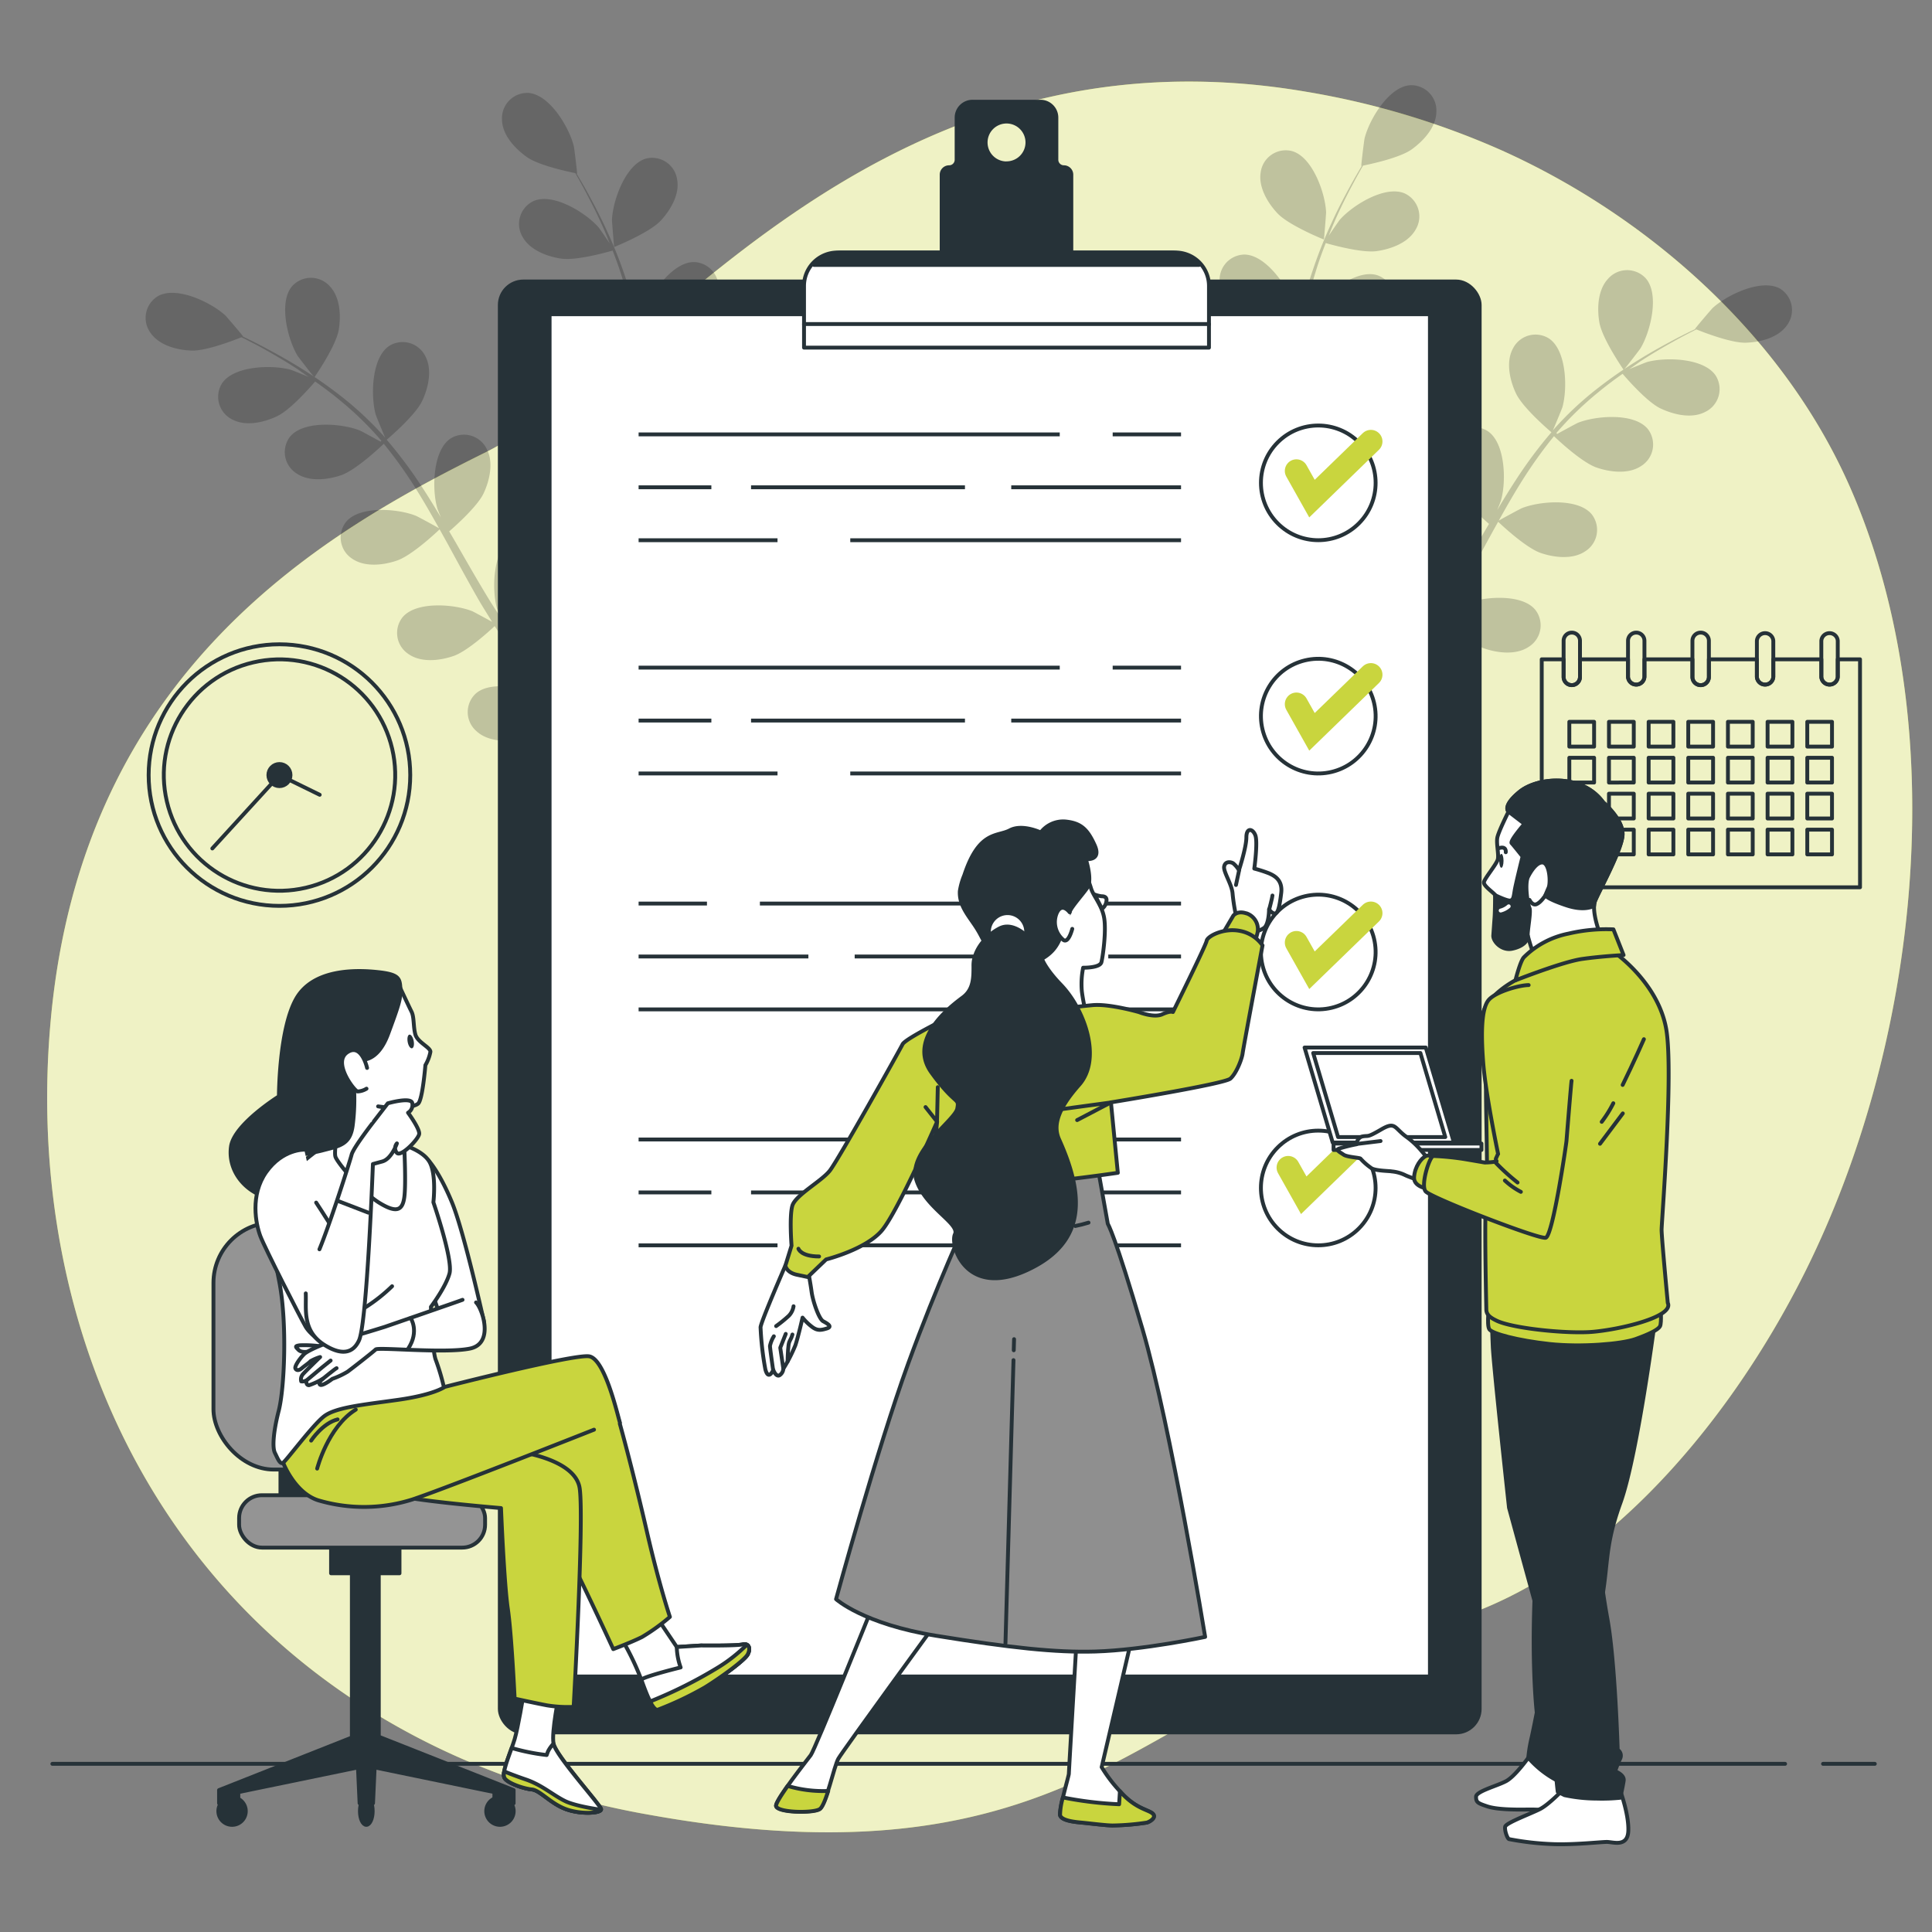 <?xml version="1.0" encoding="UTF-8"?>
<svg xmlns="http://www.w3.org/2000/svg" viewBox="0 0 500 500">
  <rect x="0" y="0" width="500" height="500" fill="#808080" stroke="none"/>
  <g id="freepik--background-simple--inject-27">
    <path d="M467.39,328.68c-20.65,41.64-57.28,84.81-101.84,93.11-67.33,12.54-82.62,68.54-197.48,47.88A216,216,0,0,1,119.17,455,185,185,0,0,1,96.81,443.3c-63.52-39-90-109.64-83.7-179.07C21.33,172.91,84.87,137.31,125.79,117S225.05,4.42,338.13,23.76A209.37,209.37,0,0,1,388.4,38.81c36.73,16.44,72.26,46.71,90,86.4q2,4.47,3.74,9.1C504.86,194.56,495.54,271.91,467.39,328.68Z" style="fill:#C9D53E"></path>
    <path d="M467.39,328.68c-20.65,41.64-57.28,84.81-101.84,93.11-67.33,12.54-82.62,68.54-197.48,47.88A216,216,0,0,1,119.17,455,185,185,0,0,1,96.81,443.3c-63.52-39-90-109.64-83.7-179.07C21.33,172.91,84.87,137.31,125.79,117S225.05,4.42,338.13,23.76A209.37,209.37,0,0,1,388.4,38.81c36.73,16.44,72.26,46.71,90,86.4q2,4.47,3.74,9.1C504.86,194.56,495.54,271.91,467.39,328.68Z" style="fill:#fff;opacity:0.7"></path>
  </g>
  <g id="freepik--Floor--inject-27">
    <line x1="471.8" y1="456.48" x2="485.2" y2="456.48" style="fill:none;stroke:#263238;stroke-linecap:round;stroke-linejoin:round"></line>
    <line x1="13.55" y1="456.48" x2="461.98" y2="456.48" style="fill:none;stroke:#263238;stroke-linecap:round;stroke-linejoin:round"></line>
  </g>
  <g id="freepik--Plants--inject-27">
    <g style="opacity:0.2">
      <path d="M330.64,55.24c3,3.15,12,6.76,12,6.76s.57-6.67.55-7.09c-.21-4.94-3.53-14.36-8.86-15.82a6.55,6.55,0,0,0-8.06,5.49C325.62,48.43,328.1,52.55,330.64,55.24Z"></path>
      <path d="M420.2,95.72c.06.08,4.16-5.25,4.38-5.61,2.54-4.24,5-13.92,1.33-18.09a6.55,6.55,0,0,0-9.75.14c-2.67,2.85-2.87,7.66-2.24,11.3C414.66,87.73,420.2,95.71,420.2,95.72Z"></path>
      <path d="M460.68,74.7c-4.84-2.7-13.81,1.67-17.43,5-.31.29-4.68,5.4-4.58,5.44l.1,0c-1.42.68-2.93,1.43-4.57,2.27-3,1.59-6.42,3.42-10,5.65a116.1,116.1,0,0,0-11.14,7.75A84.87,84.87,0,0,0,402,111.24l-.12.14c.66-1.48,2.38-5.68,2.47-6,1.34-4.75,1.12-14.73-3.49-17.79a6.54,6.54,0,0,0-9.36,2.7c-1.82,3.46-.75,8.15.82,11.49,1.76,3.77,8.64,9.62,9.19,10.09a114.43,114.43,0,0,0-9.24,12.4c-1.65,2.52-3.23,5.1-4.78,7.72.53-1.3,1-2.47,1-2.64,1.34-4.75,1.12-14.73-3.49-17.79a6.54,6.54,0,0,0-9.36,2.7c-1.82,3.46-.75,8.15.82,11.5s7.35,8.49,8.89,9.82c-.58,1-1.18,2-1.76,3-2.79,4.85-5.55,9.7-8.4,14.38-1,1.65-2.05,3.23-3.1,4.83.47-1.16.86-2.13.9-2.29,1.34-4.76,1.12-14.74-3.49-17.8a6.55,6.55,0,0,0-9.36,2.71c-1.82,3.46-.75,8.15.82,11.49s6.79,8,8.62,9.59c-1.12,1.59-2.24,3.2-3.4,4.69-.81,1-1.52,2-2.4,3l-2.5,2.89c-1.66,1.78-3.37,3.62-5,5.31-1.15,1.19-2.26,2.3-3.38,3.42,1-1.63,2.94-4.86,3.07-5.15a25.44,25.44,0,0,0,1.72-12.72,8.24,8.24,0,0,0,.48-1.37A6.55,6.55,0,0,0,353,153.3c-5.48-.78-12.28,6.52-14.45,11-.12.27-1.19,3.26-1.84,5.17.21-1.18.43-2.32.63-3.53.41-2.4.75-4.8,1.12-7.39.14-1.25.28-2.52.42-3.8s.18-2.62.28-3.94c.16-3.08.17-6.2.11-9.35,2.1.35,9.57,1.51,13.16.58s7.88-3.08,9.38-6.69a6.54,6.54,0,0,0-3.88-8.94C352.6,124.76,344.77,131,342,135c-.17.25-1.87,3.39-2.76,5.14-.05-1.9-.09-3.78-.2-5.7-.32-5.52-.82-11.09-1.29-16.66-.15-1.71-.27-3.41-.4-5.11.74.14,9.6,1.7,13.62.66,3.57-.92,7.87-3.08,9.38-6.69a6.56,6.56,0,0,0-3.88-8.94c-5.3-1.6-13.13,4.59-15.94,8.65-.22.31-2.65,4.83-3.21,6-.28-3.75-.53-7.49-.63-11.18a115.15,115.15,0,0,1,.5-15c.34.06,9.57,1.73,13.69.67,3.58-.92,7.88-3.08,9.38-6.69a6.54,6.54,0,0,0-3.88-8.94c-5.29-1.61-13.12,4.59-15.94,8.65-.18.27-2,3.71-2.88,5.37l-.3-.09a83.6,83.6,0,0,1,3.2-14.7c.79-2.65,1.7-5.14,2.64-7.54,1.68.49,9.42,2.63,13.23,2.08s8.17-2.2,10.06-5.61a6.56,6.56,0,0,0-2.87-9.32c-5.09-2.18-13.55,3.12-16.8,6.85-.17.2-1.74,2.46-2.86,4.12.44-1.08.88-2.2,1.32-3.22,1.64-3.85,3.39-7.27,5-10.29.91-1.71,1.76-3.23,2.57-4.65,1.91-.39,9.57-2,12.65-4.24s6.23-5.71,6.33-9.62a6.54,6.54,0,0,0-6.84-6.94c-5.52.41-10.59,9-11.75,13.81-.1.42-.93,7.09-.82,7.07l.11,0c-.81,1.35-1.66,2.81-2.56,4.42-1.64,3-3.47,6.38-5.21,10.21a118.71,118.71,0,0,0-5,12.61A86.46,86.46,0,0,0,336,85a1.09,1.09,0,0,1,0,.18c-.27-1.6-1.16-6-1.26-6.38-1.51-4.71-7.2-12.92-12.73-12.92a6.54,6.54,0,0,0-6.32,7.42c.39,3.89,3.87,7.21,7,9.13,3.56,2.17,12.52,3.26,13.23,3.34a115.22,115.22,0,0,0-.86,15.45c0,3,.12,6,.27,9.07-.28-1.38-.53-2.61-.58-2.77-1.51-4.71-7.2-12.91-12.73-12.92A6.54,6.54,0,0,0,315.7,102c.39,3.89,3.87,7.21,7,9.13s10.82,3,12.84,3.29c.07,1.16.13,2.33.2,3.49.35,5.58.72,11.15.92,16.63.08,1.93.07,3.83.08,5.73-.24-1.22-.46-2.24-.51-2.4-1.51-4.7-7.19-12.91-12.73-12.92a6.54,6.54,0,0,0-6.31,7.43c.38,3.89,3.87,7.21,7,9.13s10.08,2.92,12.48,3.24c-.06,1.95-.11,3.9-.24,5.79-.13,1.28-.16,2.53-.35,3.82s-.34,2.53-.5,3.79c-.41,2.39-.81,4.87-1.26,7.2-.31,1.62-.63,3.16-.94,4.72-.05-1.93-.23-5.68-.28-6-.78-4.88-5.15-13.85-10.62-14.69a6.55,6.55,0,0,0-7.37,6.38c-.2,3.9,2.73,7.71,5.56,10.09,3.11,2.61,11.45,5,12.49,5.28-.53,2.57-1.07,5.06-1.62,7.4-1.87,8.05-3.73,14.7-5.11,19.35l3.45,1.47.09-.31c1.29-4.75,3-11.55,4.77-19.8.55-2.6,1.09-5.4,1.62-8.27a72.4,72.4,0,0,0,8.35-.31c1.41,3.93,6.68,10.08,7.36,10.87-1.86,1.84-3.69,3.62-5.44,5.28-6,5.68-11.22,10.19-14.93,13.32l3.78,1.61c3.56-3.16,8.2-7.4,13.43-12.58,1.9-1.87,3.89-3.9,5.91-6,.88.61,8,5.54,12,6.27,3.63.67,8.44.5,11.32-2.14a6.55,6.55,0,0,0,.22-9.75c-4.13-3.67-13.84-1.33-18.1,1.18-.25.14-2.79,2-4.38,3.29.82-.87,1.63-1.7,2.47-2.6,1.66-1.77,3.27-3.59,5-5.54l2.44-2.94c.84-1,1.6-2.09,2.41-3.14,1.83-2.48,3.57-5.08,5.26-7.73,1.55,1.45,7.15,6.54,10.65,7.75s8.27,1.77,11.52-.41a6.55,6.55,0,0,0,1.69-9.6c-3.53-4.26-13.47-3.41-18.06-1.58-.29.11-3.44,1.8-5.14,2.76,1-1.6,2-3.2,3-4.86,2.78-4.78,5.44-9.71,8.12-14.61q1.23-2.25,2.48-4.48c.55.52,7.07,6.71,11,8.07,3.48,1.2,8.26,1.77,11.51-.41a6.55,6.55,0,0,0,1.7-9.6c-3.54-4.26-13.48-3.41-18.07-1.58-.35.14-4.87,2.57-6,3.25,1.83-3.29,3.68-6.54,5.64-9.68a116.36,116.36,0,0,1,8.67-12.2c.25.25,7,6.74,11.05,8.13,3.49,1.2,8.27,1.77,11.51-.41a6.55,6.55,0,0,0,1.7-9.6c-3.53-4.26-13.48-3.41-18.07-1.58-.3.12-3.75,2-5.37,2.89l-.2-.25a84.88,84.88,0,0,1,10.78-10.49c2.13-1.77,4.26-3.35,6.36-4.83,1.14,1.33,6.41,7.39,9.89,9s8,2.67,11.49.86a6.55,6.55,0,0,0,2.74-9.35c-3-4.63-13-4.88-17.78-3.56-.26.07-2.82,1.1-4.66,1.86,1-.65,1.94-1.35,2.87-2,3.5-2.3,6.84-4.19,9.81-5.84,1.7-.92,3.26-1.73,4.72-2.46,1.8.73,9.1,3.58,12.88,3.44s8.35-1.33,10.59-4.53A6.54,6.54,0,0,0,460.68,74.7Z"></path>
    </g>
    <g style="opacity:0.2">
      <path d="M170.93,57.17c-3,3.16-12,6.76-12,6.77s-.57-6.67-.55-7.1c.21-4.94,3.53-14.35,8.87-15.82a6.55,6.55,0,0,1,8,5.49C175.94,50.36,173.46,54.49,170.93,57.17Z"></path>
      <path d="M81.36,97.65c0,.09-4.15-5.24-4.37-5.61C74.44,87.8,72,78.12,75.66,74a6.55,6.55,0,0,1,9.74.14c2.67,2.86,2.88,7.66,2.25,11.3C86.91,89.66,81.37,97.65,81.36,97.65Z"></path>
      <path d="M40.89,76.63c4.83-2.7,13.8,1.67,17.42,5,.31.29,4.68,5.4,4.59,5.44l-.11,0c1.42.67,2.94,1.42,4.58,2.27,3,1.59,6.41,3.41,10,5.64a119.32,119.32,0,0,1,11.15,7.75A86.87,86.87,0,0,1,99.6,113.17l.11.15c-.66-1.48-2.37-5.69-2.47-6-1.33-4.76-1.12-14.74,3.49-17.8a6.55,6.55,0,0,1,9.37,2.71c1.82,3.45.75,8.15-.82,11.49-1.77,3.77-8.65,9.62-9.2,10.08a116,116,0,0,1,9.25,12.41c1.64,2.51,3.22,5.1,4.78,7.71-.54-1.3-1-2.46-1-2.63-1.33-4.76-1.12-14.74,3.49-17.8a6.55,6.55,0,0,1,9.37,2.71c1.82,3.46.75,8.15-.82,11.49s-7.36,8.5-8.9,9.83c.59,1,1.18,2,1.76,3,2.79,4.85,5.55,9.7,8.4,14.37,1,1.65,2.06,3.24,3.1,4.83-.47-1.15-.85-2.13-.9-2.28-1.33-4.76-1.12-14.74,3.49-17.8a6.55,6.55,0,0,1,9.37,2.71c1.82,3.45.75,8.15-.82,11.49s-6.8,8-8.62,9.58c1.12,1.6,2.24,3.2,3.39,4.7.82,1,1.53,2,2.4,3l2.51,2.88c1.66,1.78,3.36,3.62,5,5.32,1.15,1.18,2.27,2.29,3.39,3.41-1-1.63-2.95-4.86-3.08-5.15a25.32,25.32,0,0,1-1.71-12.72,8.17,8.17,0,0,1-.49-1.36,6.55,6.55,0,0,1,5.19-8.25c5.48-.79,12.28,6.52,14.45,11,.13.26,1.2,3.26,1.84,5.16-.21-1.18-.42-2.31-.62-3.53-.41-2.39-.75-4.8-1.13-7.38-.13-1.26-.27-2.52-.41-3.8s-.18-2.63-.28-4c-.16-3.08-.17-6.2-.12-9.35-2.1.36-9.57,1.51-13.16.59s-7.87-3.09-9.38-6.69a6.56,6.56,0,0,1,3.88-8.95c5.3-1.6,13.13,4.59,15.94,8.65.18.26,1.87,3.4,2.77,5.14.05-1.89.08-3.78.2-5.69.32-5.52.81-11.1,1.29-16.67.14-1.7.26-3.4.4-5.11-.75.14-9.6,1.7-13.62.67-3.58-.92-7.88-3.09-9.38-6.69a6.54,6.54,0,0,1,3.88-8.94c5.29-1.61,13.12,4.58,15.94,8.64.21.31,2.64,4.83,3.2,6,.29-3.74.54-7.48.64-11.18a115.15,115.15,0,0,0-.5-14.95c-.35.06-9.58,1.74-13.7.68-3.57-.92-7.87-3.09-9.38-6.69a6.56,6.56,0,0,1,3.88-9c5.3-1.6,13.13,4.59,15.94,8.65.19.27,2,3.72,2.89,5.37l.3-.09a84.71,84.71,0,0,0-3.21-14.7c-.79-2.65-1.7-5.14-2.63-7.54-1.69.49-9.43,2.63-13.24,2.09-3.65-.52-8.16-2.2-10.06-5.62a6.55,6.55,0,0,1,2.88-9.31c5.09-2.18,13.55,3.11,16.79,6.84.18.2,1.74,2.46,2.86,4.12-.44-1.07-.87-2.19-1.31-3.22-1.65-3.84-3.4-7.27-5-10.28-.9-1.71-1.76-3.24-2.57-4.66-1.91-.39-9.57-2-12.64-4.23S130,34.92,129.92,31a6.56,6.56,0,0,1,6.84-6.95c5.52.41,10.59,9,11.75,13.82.1.41.93,7.09.83,7.07l-.12,0c.81,1.35,1.67,2.81,2.57,4.42,1.64,3,3.46,6.39,5.2,10.21a114,114,0,0,1,5,12.62,84.73,84.73,0,0,1,3.56,14.76c0,.06,0,.12,0,.18.26-1.6,1.15-6.05,1.26-6.38C168.36,76,174,67.83,179.58,67.82a6.56,6.56,0,0,1,6.32,7.43c-.39,3.88-3.88,7.21-7,9.13-3.55,2.16-12.51,3.25-13.23,3.33a115.21,115.21,0,0,1,.87,15.45c0,3-.13,6-.27,9.07.27-1.37.53-2.6.58-2.77,1.51-4.71,7.19-12.91,12.73-12.92a6.56,6.56,0,0,1,6.32,7.43c-.39,3.88-3.88,7.21-7,9.13s-10.82,3-12.84,3.29c-.07,1.16-.12,2.32-.2,3.49-.35,5.58-.72,11.15-.92,16.62-.07,1.93-.07,3.83-.08,5.74.25-1.22.46-2.25.51-2.4,1.51-4.71,7.2-12.92,12.73-12.92a6.54,6.54,0,0,1,6.32,7.42c-.39,3.89-3.87,7.21-7,9.13s-10.08,2.92-12.48,3.24c0,1.95.1,3.9.24,5.79.12,1.29.15,2.53.35,3.82s.33,2.54.5,3.79c.4,2.4.8,4.87,1.26,7.2.3,1.63.62,3.17.94,4.72,0-1.92.22-5.68.27-6,.78-4.88,5.16-13.85,10.63-14.7a6.54,6.54,0,0,1,7.36,6.38c.21,3.9-2.73,7.71-5.55,10.09-3.11,2.62-11.46,5-12.5,5.28.53,2.57,1.08,5.06,1.63,7.4,1.87,8.06,3.73,14.7,5.11,19.36l-3.46,1.47c0-.11,0-.21-.08-.32-1.29-4.74-3.05-11.55-4.78-19.8-.55-2.6-1.09-5.4-1.61-8.27a70.2,70.2,0,0,1-8.36-.31c-1.4,3.93-6.67,10.08-7.36,10.87,1.86,1.85,3.69,3.63,5.44,5.28,6,5.68,11.22,10.2,14.94,13.32L166,203.7c-3.55-3.15-8.19-7.4-13.43-12.57-1.89-1.87-3.89-3.91-5.91-6-.87.6-8,5.54-12,6.27-3.64.66-8.45.49-11.32-2.15a6.54,6.54,0,0,1-.23-9.74c4.14-3.68,13.84-1.34,18.1,1.17.25.15,2.8,2.06,4.38,3.29-.82-.87-1.63-1.7-2.46-2.6-1.67-1.77-3.28-3.59-5-5.54l-2.44-2.94c-.84-1-1.6-2.09-2.41-3.14-1.83-2.47-3.56-5.07-5.25-7.73-1.56,1.46-7.15,6.54-10.66,7.75s-8.27,1.77-11.51-.41a6.54,6.54,0,0,1-1.7-9.59c3.53-4.27,13.48-3.42,18.07-1.59.28.12,3.43,1.81,5.14,2.77-1-1.61-2-3.21-3-4.86-2.77-4.78-5.44-9.71-8.11-14.61-.82-1.51-1.66-3-2.49-4.49-.54.53-7.07,6.71-11,8.07-3.49,1.21-8.27,1.77-11.52-.4a6.55,6.55,0,0,1-1.69-9.6c3.53-4.27,13.48-3.42,18.06-1.58.35.13,4.87,2.57,6,3.24-1.83-3.28-3.68-6.54-5.64-9.67a112.83,112.83,0,0,0-8.66-12.2c-.26.24-7,6.73-11,8.12-3.49,1.2-8.27,1.77-11.52-.41A6.54,6.54,0,0,1,75.07,113c3.53-4.27,13.47-3.42,18.06-1.59.3.12,3.75,2,5.37,2.89l.2-.24a84.32,84.32,0,0,0-10.78-10.5c-2.12-1.77-4.25-3.34-6.36-4.83-1.14,1.34-6.41,7.39-9.89,9-3.33,1.59-8,2.67-11.48.87a6.55,6.55,0,0,1-2.75-9.36c3.05-4.62,13-4.87,17.79-3.55.26.07,2.81,1.09,4.66,1.86-1-.66-1.94-1.35-2.87-2-3.5-2.3-6.84-4.19-9.82-5.85C65.5,88.82,64,88,62.48,87.28c-1.8.73-9.1,3.58-12.88,3.45S41.25,89.4,39,86.2A6.56,6.56,0,0,1,40.89,76.63Z"></path>
    </g>
  </g>
  <g id="freepik--Calendar--inject-27">
    <path d="M475.61,170.63v4.56a2.13,2.13,0,0,1-4.25,0v-4.56H458.93v4.56a2.13,2.13,0,0,1-4.25,0v-4.56H442.26v4.56a2.13,2.13,0,0,1-4.26,0v-4.56H425.58v4.56a2.13,2.13,0,0,1-4.25,0v-4.56H408.9v4.56a2.12,2.12,0,0,1-2.12,2.12,2.12,2.12,0,0,1-2.12-2.12v-4.56H399v59h82.37v-59Zm-63.06,50.49h-6.41v-6.41h6.41Zm0-9.3h-6.41v-6.41h6.41Zm0-9.3h-6.41v-6.41h6.41Zm0-9.3h-6.41v-6.41h6.41Zm10.27,27.9H416.4v-6.41h6.42Zm0-9.3H416.4v-6.41h6.42Zm0-9.3H416.4v-6.41h6.42Zm0-9.3H416.4v-6.41h6.42Zm10.25,27.9h-6.4v-6.41h6.4Zm0-9.3h-6.4v-6.41h6.4Zm0-9.3h-6.4v-6.41h6.4Zm0-9.3h-6.4v-6.41h6.4Zm10.27,27.9h-6.42v-6.41h6.42Zm0-9.3h-6.42v-6.41h6.42Zm0-9.3h-6.42v-6.41h6.42Zm0-9.3h-6.42v-6.41h6.42Zm10.26,27.9h-6.41v-6.41h6.41Zm0-9.3h-6.41v-6.41h6.41Zm0-9.3h-6.41v-6.41h6.41Zm0-9.3h-6.41v-6.41h6.41Zm10.27,27.9h-6.42v-6.41h6.42Zm0-9.3h-6.42v-6.41h6.42Zm0-9.3h-6.42v-6.41h6.42Zm0-9.3h-6.42v-6.41h6.42Zm10.25,27.9h-6.4v-6.41h6.4Zm0-9.3h-6.4v-6.41h6.4Zm0-9.3h-6.4v-6.41h6.4Zm0-9.3h-6.4v-6.41h6.4Z" style="fill:none;stroke:#263238;stroke-linecap:round;stroke-linejoin:round"></path>
    <path d="M475.61,165.84v9.35a2.13,2.13,0,0,1-4.25,0v-9.35a2.13,2.13,0,0,1,4.25,0Z" style="fill:none;stroke:#263238;stroke-linecap:round;stroke-linejoin:round"></path>
    <path d="M458.93,165.84v9.35a2.13,2.13,0,0,1-4.25,0v-9.35a2.13,2.13,0,0,1,4.25,0Z" style="fill:none;stroke:#263238;stroke-linecap:round;stroke-linejoin:round"></path>
    <path d="M442.26,165.84v9.35a2.13,2.13,0,0,1-4.26,0v-9.35a2.12,2.12,0,0,1,2.13-2.12,2.07,2.07,0,0,1,1.5.62A2.1,2.1,0,0,1,442.26,165.84Z" style="fill:none;stroke:#263238;stroke-linecap:round;stroke-linejoin:round"></path>
    <path d="M425.58,165.84v9.35a2.13,2.13,0,0,1-4.25,0v-9.35a2.12,2.12,0,0,1,2.13-2.12,2.12,2.12,0,0,1,2.12,2.12Z" style="fill:none;stroke:#263238;stroke-linecap:round;stroke-linejoin:round"></path>
    <path d="M408.9,165.84v9.35a2.12,2.12,0,0,1-2.12,2.12,2.12,2.12,0,0,1-2.12-2.12v-9.35a2.12,2.12,0,0,1,2.12-2.12A2.12,2.12,0,0,1,408.9,165.84Z" style="fill:none;stroke:#263238;stroke-linecap:round;stroke-linejoin:round"></path>
  </g>
  <g id="freepik--Clock--inject-27">
    <circle cx="72.32" cy="200.59" r="33.85" style="fill:none;stroke:#263238;stroke-linecap:round;stroke-linejoin:round"></circle>
    <circle cx="72.32" cy="200.59" r="29.94" transform="translate(-43.69 21.69) rotate(-13.14)" style="fill:none;stroke:#263238;stroke-linecap:round;stroke-linejoin:round"></circle>
    <circle cx="72.32" cy="200.59" r="2.86" style="fill:#263238;stroke:#263238;stroke-linecap:round;stroke-linejoin:round"></circle>
    <polyline points="82.74 205.69 72.32 200.59 54.95 219.58" style="fill:none;stroke:#263238;stroke-linecap:round;stroke-linejoin:round"></polyline>
  </g>
  <g id="freepik--Clipboard--inject-27">
    <rect x="129.35" y="72.85" width="253.59" height="375.49" rx="6.08" style="fill:#263238;stroke:#263238;stroke-linecap:round;stroke-linejoin:round"></rect>
    <rect x="142.24" y="81.32" width="227.82" height="352.55" style="fill:#fff;stroke:#263238;stroke-linecap:round;stroke-linejoin:round"></rect>
    <line x1="287.96" y1="172.78" x2="305.65" y2="172.78" style="fill:none;stroke:#263238;stroke-miterlimit:10"></line>
    <line x1="165.27" y1="172.78" x2="274.26" y2="172.78" style="fill:none;stroke:#263238;stroke-miterlimit:10"></line>
    <line x1="261.71" y1="186.48" x2="305.65" y2="186.48" style="fill:none;stroke:#263238;stroke-miterlimit:10"></line>
    <line x1="194.37" y1="186.48" x2="249.73" y2="186.48" style="fill:none;stroke:#263238;stroke-miterlimit:10"></line>
    <line x1="165.27" y1="186.48" x2="184.1" y2="186.48" style="fill:none;stroke:#263238;stroke-miterlimit:10"></line>
    <line x1="220.05" y1="200.17" x2="305.65" y2="200.17" style="fill:none;stroke:#263238;stroke-miterlimit:10"></line>
    <line x1="165.27" y1="200.17" x2="201.22" y2="200.17" style="fill:none;stroke:#263238;stroke-miterlimit:10"></line>
    <circle cx="341.17" cy="185.34" r="14.84" transform="translate(-33.61 83.91) rotate(-13.37)" style="fill:none;stroke:#263238;stroke-miterlimit:10"></circle>
    <line x1="182.96" y1="233.84" x2="165.27" y2="233.84" style="fill:none;stroke:#263238;stroke-miterlimit:10"></line>
    <line x1="305.65" y1="233.84" x2="196.66" y2="233.84" style="fill:none;stroke:#263238;stroke-miterlimit:10"></line>
    <line x1="209.21" y1="247.54" x2="165.27" y2="247.54" style="fill:none;stroke:#263238;stroke-miterlimit:10"></line>
    <line x1="276.55" y1="247.54" x2="221.19" y2="247.54" style="fill:none;stroke:#263238;stroke-miterlimit:10"></line>
    <line x1="305.65" y1="247.54" x2="286.82" y2="247.54" style="fill:none;stroke:#263238;stroke-miterlimit:10"></line>
    <line x1="250.87" y1="261.23" x2="165.27" y2="261.23" style="fill:none;stroke:#263238;stroke-miterlimit:10"></line>
    <line x1="305.65" y1="261.23" x2="269.7" y2="261.23" style="fill:none;stroke:#263238;stroke-miterlimit:10"></line>
    <circle cx="341.17" cy="246.39" r="14.84" transform="translate(-47.73 85.56) rotate(-13.37)" style="fill:none;stroke:#263238;stroke-miterlimit:10"></circle>
    <line x1="287.96" y1="294.9" x2="305.65" y2="294.9" style="fill:none;stroke:#263238;stroke-miterlimit:10"></line>
    <line x1="165.27" y1="294.9" x2="274.26" y2="294.9" style="fill:none;stroke:#263238;stroke-miterlimit:10"></line>
    <line x1="261.71" y1="308.6" x2="305.65" y2="308.6" style="fill:none;stroke:#263238;stroke-miterlimit:10"></line>
    <line x1="194.37" y1="308.6" x2="249.73" y2="308.6" style="fill:none;stroke:#263238;stroke-miterlimit:10"></line>
    <line x1="165.27" y1="308.6" x2="184.1" y2="308.6" style="fill:none;stroke:#263238;stroke-miterlimit:10"></line>
    <line x1="220.05" y1="322.29" x2="305.65" y2="322.29" style="fill:none;stroke:#263238;stroke-miterlimit:10"></line>
    <line x1="165.27" y1="322.29" x2="201.22" y2="322.29" style="fill:none;stroke:#263238;stroke-miterlimit:10"></line>
    <circle cx="341.17" cy="307.45" r="14.84" transform="translate(-117.48 331.29) rotate(-45)" style="fill:none;stroke:#263238;stroke-miterlimit:10"></circle>
    <path d="M275.33,43.28a1.94,1.94,0,0,1-1.94-1.94V30.44a4.12,4.12,0,0,0-4.12-4.12H251.7a4.12,4.12,0,0,0-4.13,4.12v10.9a1.93,1.93,0,0,1-1.93,1.94h0a1.93,1.93,0,0,0-1.94,1.93V74.74h33.56V45.21A1.93,1.93,0,0,0,275.33,43.28Zm-14.85-1a5.41,5.41,0,1,1,5.42-5.41A5.41,5.41,0,0,1,260.48,42.26Z" style="fill:#263238;stroke:#263238;stroke-linecap:round;stroke-linejoin:round"></path>
    <path d="M216.73,65.35h87.51A8.65,8.65,0,0,1,312.88,74v9.95a0,0,0,0,1,0,0H208.08a0,0,0,0,1,0,0V74A8.65,8.65,0,0,1,216.73,65.35Z" style="fill:#fff;stroke:#263238;stroke-linecap:round;stroke-linejoin:round"></path>
    <path d="M210.68,68.57h99.61A9.85,9.85,0,0,0,303,65.35H218A9.83,9.83,0,0,0,210.68,68.57Z" style="fill:#263238;stroke:#263238;stroke-linecap:round;stroke-linejoin:round"></path>
    <rect x="208.08" y="83.86" width="104.8" height="6.11" style="fill:#fff;stroke:#263238;stroke-linecap:round;stroke-linejoin:round"></rect>
    <polyline points="335.51 243.94 339.54 251.1 354.78 236.32" style="fill:none;stroke:#C9D53E;stroke-linecap:round;stroke-miterlimit:10;stroke-width:6px"></polyline>
    <polyline points="335.51 182.23 339.54 189.4 354.78 174.61" style="fill:none;stroke:#C9D53E;stroke-linecap:round;stroke-miterlimit:10;stroke-width:6px"></polyline>
    <line x1="287.96" y1="112.42" x2="305.65" y2="112.42" style="fill:none;stroke:#263238;stroke-miterlimit:10"></line>
    <line x1="165.27" y1="112.42" x2="274.26" y2="112.42" style="fill:none;stroke:#263238;stroke-miterlimit:10"></line>
    <line x1="261.71" y1="126.11" x2="305.65" y2="126.11" style="fill:none;stroke:#263238;stroke-miterlimit:10"></line>
    <line x1="194.37" y1="126.11" x2="249.73" y2="126.11" style="fill:none;stroke:#263238;stroke-miterlimit:10"></line>
    <line x1="165.27" y1="126.11" x2="184.1" y2="126.11" style="fill:none;stroke:#263238;stroke-miterlimit:10"></line>
    <line x1="220.05" y1="139.81" x2="305.65" y2="139.81" style="fill:none;stroke:#263238;stroke-miterlimit:10"></line>
    <line x1="165.27" y1="139.81" x2="201.22" y2="139.81" style="fill:none;stroke:#263238;stroke-miterlimit:10"></line>
    <circle cx="341.17" cy="124.97" r="14.84" transform="translate(11.56 277.84) rotate(-45)" style="fill:none;stroke:#263238;stroke-miterlimit:10"></circle>
    <polyline points="335.51 121.87 339.54 129.04 354.78 114.25" style="fill:none;stroke:#C9D53E;stroke-linecap:round;stroke-miterlimit:10;stroke-width:6px"></polyline>
    <polyline points="333.38 302.16 337.41 309.33 352.64 294.54" style="fill:none;stroke:#C9D53E;stroke-linecap:round;stroke-miterlimit:10;stroke-width:6px"></polyline>
  </g>
  <g id="freepik--character-3--inject-27">
    <path d="M414.91,207.67s5.41,4.58,5,8.6-5.82,13.86-7.06,16.77,1.66,9.84,1.66,9.84l-18,6.1a7.74,7.74,0,0,0,0-3.19c-.41-1-1.11-3.61-1.11-3.61l-3.6,1.25c-.83.28-3.74-1.11-3.88-2.35s-.14-2.08-.28-3.89a34.67,34.67,0,0,0-.69-5.54c-.28-.55-3.05-2.36-2.91-3.33s3.32-4.71,3.6-5.95-.41-4-.14-5.55,2.91-6.79,2.91-6.79-1.66-1.39,2.91-5.13S409.37,200.05,414.91,207.67Z" style="fill:#fff;stroke:#263238;stroke-linecap:round;stroke-linejoin:round"></path>
    <path d="M414.91,207.67c-5.54-7.62-17-6.51-21.62-2.77s-2.91,5.13-2.91,5.13l4.16,3.19s-3.88,4.43-3.32,5,3.6,4.43,3.6,4.43l-.27,1.29-.55-2.09s-1.72,6.89-2,8.61-.33,2.37-1.08,2.59-4-1.39-4-1.39,0,4.08-.13,5.8-.22,3.13-.33,4.63,2.16,4,4.85,3.45,4.14-1.95,4.06-3.35.89-6.23.46-7.2-1.24-5.78-.46-7.9c0,0,1.8-3.88,3.75-3.88s2.21,5.26,1.66,6.51-.83,1.94-.83,1.94,0,.83,5.4,2.63c4.06,1.36,6.32.6,7.2.14a4.07,4.07,0,0,1,.29-1.38c1.24-2.91,6.65-12.75,7.06-16.77S414.91,207.67,414.91,207.67Z" style="fill:#263238;stroke:#263238;stroke-linecap:round;stroke-linejoin:round"></path>
    <path d="M400,231.65s-1.25,1.94-2.36,2.36-1.8-1.11-1.8-1.11" style="fill:none;stroke:#263238;stroke-linecap:round;stroke-linejoin:round"></path>
    <path d="M388,222.78c0,1,.25,1.8.55,1.8s.56-.8.56-1.8-.25-1.8-.56-1.8S388,221.79,388,222.78Z" style="fill:#263238"></path>
    <path d="M389.69,220.56s.28-1.8-1.94-1" style="fill:none;stroke:#263238;stroke-linecap:round;stroke-linejoin:round"></path>
    <path d="M388.37,235.65a5,5,0,0,0,2.08-1.1" style="fill:none;stroke:#fff;stroke-linecap:round;stroke-linejoin:round"></path>
    <polygon points="337.62 271.1 368.99 271.1 376.27 295.69 344.9 295.69 337.62 271.1" style="fill:#fff;stroke:#263238;stroke-linecap:round;stroke-linejoin:round"></polygon>
    <polygon points="339.85 272.52 367.6 272.52 374.04 294.27 346.29 294.27 339.85 272.52" style="fill:#fff;stroke:#263238;stroke-linecap:round;stroke-linejoin:round"></polygon>
    <rect x="345.13" y="295.94" width="38.28" height="1.66" transform="translate(728.53 593.55) rotate(180)" style="fill:#fff;stroke:#263238;stroke-linecap:round;stroke-linejoin:round"></rect>
    <path d="M395.52,454.91s-3.38,4.73-5.66,6S382,463.57,382,465s.42,1.66,2.91,2.49,7,.83,9.53.83a43.15,43.15,0,0,1,6,.21,61,61,0,0,0,7.46.62c2.07,0,2-5.51,2-5.51Z" style="fill:#fff;stroke:#263238;stroke-linecap:round;stroke-linejoin:round"></path>
    <path d="M428.87,337.46S424,376.13,419.34,389s-2.67,16.78-5.83,29.9-3.65,44-3.65,44.74-1.46,0-6.56-2.68a25.74,25.74,0,0,1-7.78-6.07,36.18,36.18,0,0,1,.73-4.62c.48-2,1.46-7.05,1.46-7.05s-1.95-16.54.24-43,3.16-57.92,3.16-57.92S418.9,339.89,428.87,337.46Z" style="fill:#263238;stroke:#263238;stroke-linecap:round;stroke-linejoin:round"></path>
    <path d="M404.39,463.29s-3.5,3.64-5.68,4.81-9,3.64-9.18,4.66.58,3.06,1,3.2a73.77,73.77,0,0,0,11.8,1.31c5.53.15,11.94-.58,13.54-.58s5.39,1.46,5.54-2.91-2.19-10.63-2.19-10.63S411.52,465.48,404.39,463.29Z" style="fill:#fff;stroke:#263238;stroke-linecap:round;stroke-linejoin:round"></path>
    <path d="M415.75,352s-1.77,25-2.65,32.54S414,408,416,419s2.66,33.86,2.66,33.86a1.77,1.77,0,0,1,.66,2.22,31.71,31.71,0,0,0-1.33,3.32s2.44.88,2.22,2.43-.89,4.43-.89,4.43a46.09,46.09,0,0,1-6,.22,40.65,40.65,0,0,1-8.41-.89l-1.77-.88s-.45-3.54-.45-5.54,2.22-4,2-5.09-1.32-7.3-2.21-12.39-.22-8.19-1.77-13.5-10.18-37-10.18-37-4-36.74-4.21-41.83-.22-7.31-.22-7.31,6.86-5.53,8.41-5.53S415.75,352,415.75,352Z" style="fill:#263238;stroke:#263238;stroke-linecap:round;stroke-linejoin:round"></path>
    <path d="M385.44,337.32s-.76,5.57,0,6.7,7.34,2.91,15.56,3.8,18.73,0,22.27-1.27,5.82-2.4,6.33-3.29.12-5.56.12-5.56S397,339.6,385.44,337.32Z" style="fill:#C9D53E;stroke:#263238;stroke-linecap:round;stroke-linejoin:round"></path>
    <path d="M417.41,246.2s11.64,7.78,13.81,20.14c1.92,11-1.2,49.85-1.2,51.93s1.6,18.92,1.6,18.92c1.65,3.54-11.84,6.78-19.23,7.47-6.54.61-21-.85-25.13-2.9-1.31-.65-2.57-1.36-2.6-2.82-.15-6.79-.5-24.9-.05-27.6.56-3.33-.05-22.73-.05-29.38s-2.49-16.77-.27-21.07,7.9-7.2,7.9-7.2A38.14,38.14,0,0,1,417.41,246.2Z" style="fill:#C9D53E;stroke:#263238;stroke-linecap:round;stroke-linejoin:round"></path>
    <path d="M417.52,285.52a30.61,30.61,0,0,1-3,4.81" style="fill:none;stroke:#263238;stroke-linecap:round;stroke-linejoin:round"></path>
    <path d="M425.44,268.94s-2.67,6.08-5.5,11.84" style="fill:none;stroke:#263238;stroke-linecap:round;stroke-linejoin:round"></path>
    <line x1="419.98" y1="288.15" x2="414.08" y2="296.01" style="fill:none;stroke:#263238;stroke-linecap:round;stroke-linejoin:round"></line>
    <path d="M417.55,240.52l2.63,6.65s-5.54.28-10.67,1-17.32,5.55-17.32,5.55,1.24-5,2.21-6a22.59,22.59,0,0,1,11.51-6.1A42.65,42.65,0,0,1,417.55,240.52Z" style="fill:#C9D53E;stroke:#263238;stroke-linecap:round;stroke-linejoin:round"></path>
    <path d="M397.49,303.63s-.89,10.47-2,11-29.71-9.45-31.76-10.47a10,10,0,0,0-3.58-1c-.39-.12-3.85-.12-5.13-.77a16.17,16.17,0,0,1-2.94-2.56c-.39-.25-3.46-.38-4.35-1s-2.05-1.15-1.28-1.54a40,40,0,0,1,4.6-1.15s.13-1.79,1.67-2.05,1,.39,4.74-1.79,3.33-.38,6.53,1.92,4.73,4.87,5.12,5,12,4.49,12,4.49Z" style="fill:#fff;stroke:#263238;stroke-linecap:round;stroke-linejoin:round"></path>
    <line x1="351.01" y1="296.07" x2="357.29" y2="295.3" style="fill:#fff;stroke:#263238;stroke-linecap:round;stroke-linejoin:round"></line>
    <path d="M372,300.16s-1.76-1.52-2.95-1-2.92,2.75-3.09,5.51,4.32,3.11,4.32,3.11Z" style="fill:#C9D53E;stroke:#263238;stroke-linecap:round;stroke-linejoin:round"></path>
    <path d="M395.61,254.94c-2.31,0-8.39,1.68-10.28,3.78s-2.1,8.18-1.47,16.36,3.84,23.5,3.85,23.58c0-.18-.39.81-.49,1-.42.75.65.87-.35,1a19.4,19.4,0,0,1-2.63.2l-4.4-.75a67.84,67.84,0,0,0-8.89-.94c-.93,0-3.39,7.52-2,9.16s29.2,12.43,31.07,12,5.44-25,5.39-25.15c.54-6.74,1.19-14.64,1.31-15.47" style="fill:#C9D53E;stroke:#263238;stroke-linecap:round;stroke-linejoin:round"></path>
    <path d="M386.87,300.68a57.22,57.22,0,0,0,5.87,5.35" style="fill:none;stroke:#263238;stroke-linecap:round;stroke-linejoin:round"></path>
    <path d="M389.46,305.52a18.6,18.6,0,0,0,4.14,2.93" style="fill:none;stroke:#263238;stroke-linecap:round;stroke-linejoin:round"></path>
  </g>
  <g id="freepik--character-2--inject-27">
    <path d="M285.76,237.59c-.57-3.43-2.86-5.72-3.44-7.82a26.39,26.39,0,0,0-1.9-4.58,60.6,60.6,0,0,0-4.48,12.5l-.5-1.19L266,243.94l-.56,16.55,15.38.72s-.63-2.74-.85-4.77a21.37,21.37,0,0,1,.35-6s4.35.1,4.73-1.43S286.33,241,285.76,237.59Z" style="fill:#fff;stroke:#263238;stroke-linecap:round;stroke-linejoin:round"></path>
    <path d="M283.29,231.5a7.94,7.94,0,0,0,1.79.45c.56,0,1.56.11,1.23,1.46a2.87,2.87,0,0,1-1.12,1.79Z" style="fill:#fff;stroke:#263238;stroke-linecap:round;stroke-linejoin:round"></path>
    <path d="M278.72,422.72s-2.1,35.74-2.1,36.31-2.65,9.44-2.27,10.76,3.4,1.7,5.48,1.89,6.41.75,8.11.75a63.62,63.62,0,0,0,8.88-.75c1.13-.38,2.64-1.51,1.32-2.46s-4.53-1.32-8.31-5.66a37.09,37.09,0,0,1-4.72-6.23l8-34.23Z" style="fill:#fff;stroke:#263238;stroke-linecap:round;stroke-linejoin:round"></path>
    <path d="M225.67,416.12s-14.71,36.59-15.84,38.1-8.77,11.16-9,13,9.58,2.06,11.28.93,3.72-11,4.85-13,26.22-36.4,26.22-36.4Z" style="fill:#fff;stroke:#263238;stroke-linecap:round;stroke-linejoin:round"></path>
    <path d="M250.44,309.72l-.28,6.14s-7.66,16.52-15.11,37c-8.12,22.33-18.68,61-18.68,61s7,6.42,26,9.49,30.8,4.37,41.12,4.06c12.49-.38,28.4-3.78,28.4-3.78s-8.93-54.72-16.19-79.57-9-27.32-9-27.32l-2.47-13.85Z" style="fill:#8f8f8f;stroke:#263238;stroke-linecap:round;stroke-linejoin:round"></path>
    <line x1="262.29" y1="352" x2="260.21" y2="425.31" style="fill:none;stroke:#263238;stroke-linecap:round;stroke-linejoin:round"></line>
    <line x1="262.44" y1="346.57" x2="262.36" y2="349.45" style="fill:none;stroke:#263238;stroke-linecap:round;stroke-linejoin:round"></line>
    <path d="M278.29,317.29q1.75-.36,3.42-.87" style="fill:none;stroke:#263238;stroke-linecap:round;stroke-linejoin:round"></path>
    <path d="M253.51,317.81A92.06,92.06,0,0,0,274,318" style="fill:none;stroke:#263238;stroke-linecap:round;stroke-linejoin:round"></path>
    <path d="M320,237.5a49,49,0,0,1-1-6.15c-.14-2.46-2.46-5.74-2.19-7.11s1.64-1.23,2.33-.82a6.7,6.7,0,0,1,1.5,1.78s1.92-5.88,1.92-8.48,1.64-2.32,2.32-.55-.27,8.62-.27,8.62a34.37,34.37,0,0,1,3.82,1.23c1.24.55,3.56,1.64,3.15,5.06s-.82,5.33-1.64,5.33-1.51-1.09-1.51-1.09,0,3.69-1.23,4.78a7.19,7.19,0,0,1-3.69,1.23S323.84,238.6,320,237.5Z" style="fill:#fff;stroke:#263238;stroke-linecap:round;stroke-linejoin:round"></path>
    <path d="M328.48,235.32s.83-3.15.83-3.56" style="fill:none;stroke:#263238;stroke-linecap:round;stroke-linejoin:round"></path>
    <line x1="320.69" y1="225.2" x2="319.87" y2="229.03" style="fill:none;stroke:#263238;stroke-linecap:round;stroke-linejoin:round"></line>
    <path d="M316.61,241.33l2.57-4.36s1-1.39,3.37-.59l.07,0a4.34,4.34,0,0,1,2.77,5.24l-.66,2.46S319.58,241.13,316.61,241.33Z" style="fill:#C9D53E;stroke:#263238;stroke-linecap:round;stroke-linejoin:round"></path>
    <path d="M209.1,328.72s.63,3.27.94,5.6,1.86,7,3,7.62,2.49,1.4.94,1.87-2.49.62-3.89-.47A13.8,13.8,0,0,1,207.7,341s-1.08,4.82-1.86,7.16a38.9,38.9,0,0,1-3.11,6.06,2.2,2.2,0,0,1-1,1.71c-.93.47-1.6-1.39-1.6-1.39s-1.25,2.92-2.06-.16a77.94,77.94,0,0,1-1.24-10.89c.15-1.56,6.44-16,6.44-16Z" style="fill:#fff;stroke:#263238;stroke-linecap:round;stroke-linejoin:round"></path>
    <path d="M200.27,345.83a7.8,7.8,0,0,0-1,2.49c0,.62.81,6.23.81,6.23" style="fill:none;stroke:#263238;stroke-linecap:round;stroke-linejoin:round"></path>
    <polyline points="202.73 354.23 201.93 348.79 203.35 345.21" style="fill:none;stroke:#263238;stroke-linecap:round;stroke-linejoin:round"></polyline>
    <path d="M203.82,352.37s.06-2.94.26-4.28.54-1.1,1-2.72" style="fill:none;stroke:#263238;stroke-linecap:round;stroke-linejoin:round"></path>
    <path d="M205.37,338.06a4.53,4.53,0,0,1-1.24,2.48,34.07,34.07,0,0,1-3.27,2.65" style="fill:none;stroke:#263238;stroke-linecap:round;stroke-linejoin:round"></path>
    <path d="M247.06,262.53s-12.69,6.15-13.48,7.73-16.64,29.92-18.82,32.7-8.92,6.34-9.71,9.11-.2,10.31-.2,10.31l-1.59,5.15s.2,1.78,3,2.38l2.78.59,4.76-4.56s10.3-2.57,14.46-7.53,14.27-28.14,14.27-28.14l-1.59,15.66a108.78,108.78,0,0,0,22.59.59c12.29-1,25.76-3,25.76-3l-1.78-18.23s29.33-4.75,30.91-6.14,3-5.15,3.17-6.54,5.15-27.94,5.15-27.94a9.16,9.16,0,0,0-5.94-3.77c-4.16-.79-8.32,1.39-8.52,2.58s-8.72,18.43-8.72,18.43-.6-.4-2.77.59-6-.56-6-.56-7.66-2.21-12-1.81-8.52,1-8.52,1-7.73-3.57-13.47-2S247.06,262.53,247.06,262.53Z" style="fill:#C9D53E;stroke:#263238;stroke-linecap:round;stroke-linejoin:round"></path>
    <polyline points="274.4 287.1 287.48 285.32 278.76 289.88" style="fill:none;stroke:#263238;stroke-linecap:round;stroke-linejoin:round"></polyline>
    <polyline points="242.7 281.36 242.5 290.27 239.53 286.51" style="fill:none;stroke:#263238;stroke-linecap:round;stroke-linejoin:round"></polyline>
    <path d="M206.63,323.17s.6,2,5.35,2" style="fill:none;stroke:#263238;stroke-linecap:round;stroke-linejoin:round"></path>
    <path d="M257.8,246.62c6.51,5,12,2,14.33-.36,2.85-2.86,2.83-6.6,4.69-10.17.24-1.3,4.55-5.86,4.88-6.94.77-2.48-.71-6.83-.71-6.83s4.2.58,2.29-3.62-3.63-5.73-7.64-6.11a7.31,7.31,0,0,0-6.29,2.86s-4.77-2.29-8-.57-7.95,0-11.78,11.63a17.86,17.86,0,0,0-1.17,4.11c-.17,3.37,1.76,5.77,3.67,8.55C255,243.44,253.71,243.46,257.8,246.62Z" style="fill:#263238;stroke:#263238;stroke-linecap:round;stroke-linejoin:round"></path>
    <path d="M265.58,241.15a4.83,4.83,0,1,1-4.83-4.83A4.84,4.84,0,0,1,265.58,241.15Z" style="fill:#fff;stroke:#263238;stroke-linecap:round;stroke-linejoin:round"></path>
    <path d="M251.93,250.07c0,3,0,5.95-2.68,8-3,2.23-14.5,10.79-8.18,19.53s7.22,6.32,6.67,9.3-12.83,11.15-10.6,18.4,11.34,11.34,10,14.13,2.79,16.55,18.59,9.3,14.71-19.74,8.37-33.84c-1.47-3.26-.78-7.42,5.17-14.12s1.47-19.55-4.8-26c-3.7-3.83-5.21-6.88-5-7.62s-5.76-9.48-10.78-6.88c-3.12,1.62-6,4.71-6.67,8.34A8.26,8.26,0,0,0,251.93,250.07Z" style="fill:#263238;stroke:#263238;stroke-linecap:round;stroke-linejoin:round"></path>
    <path d="M276.82,236.09s-2-2.73-3.33.2a6,6,0,0,0,1.67,6.94c1.36,1.07,2.34-2.84,2.34-2.84" style="fill:#fff;stroke:#263238;stroke-linecap:round;stroke-linejoin:round"></path>
    <path d="M296.82,471.68c1.13-.38,2.64-1.51,1.32-2.46s-4.53-1.32-8.31-5.66l-.2,3.38a96.15,96.15,0,0,1-14.55-1.76,16.46,16.46,0,0,0-.73,4.61c.38,1.32,3.4,1.7,5.48,1.89s6.41.75,8.11.75A63.62,63.62,0,0,0,296.82,471.68Z" style="fill:#C9D53E;stroke:#263238;stroke-linecap:round;stroke-linejoin:round"></path>
    <path d="M212.15,468.2c.71-.47,1.46-2.43,2.19-4.7a32.35,32.35,0,0,1-10.49-1.3c-1.6,2.26-2.9,4.3-3,5.07C200.69,469.15,210.45,469.33,212.15,468.2Z" style="fill:#C9D53E;stroke:#263238;stroke-linecap:round;stroke-linejoin:round"></path>
  </g>
  <g id="freepik--character-1--inject-27">
    <rect x="72.58" y="375.79" width="8.39" height="14.89" style="fill:#263238;stroke:#263238;stroke-linecap:round;stroke-linejoin:round"></rect>
    <rect x="55.24" y="316.39" width="41.79" height="63.93" rx="15.63" style="fill:#949494;stroke:#263238;stroke-linecap:round;stroke-linejoin:round"></rect>
    <path d="M63.61,468.72a3.55,3.55,0,1,0-3.55,3.55A3.54,3.54,0,0,0,63.61,468.72Z" style="fill:#263238;stroke:#263238;stroke-linecap:round;stroke-linejoin:round"></path>
    <path d="M132.94,468.72a3.55,3.55,0,1,0-3.55,3.55A3.54,3.54,0,0,0,132.94,468.72Z" style="fill:#263238;stroke:#263238;stroke-linecap:round;stroke-linejoin:round"></path>
    <path d="M96.45,468.72c0-2-.74-3.54-1.65-3.54s-1.65,1.58-1.65,3.54.74,3.55,1.65,3.55S96.45,470.68,96.45,468.72Z" style="fill:#263238;stroke:#263238;stroke-linecap:round;stroke-linejoin:round"></path>
    <polygon points="98.03 449.46 98.03 398.59 91.06 398.59 91.06 449.67 56.69 463.27 56.69 466.69 61.68 466.69 61.68 463.8 94.81 456.96 127.94 463.8 127.94 466.69 132.93 466.69 132.93 463.27 98.03 449.46" style="fill:#263238;stroke:#263238;stroke-linecap:round;stroke-linejoin:round"></polygon>
    <polygon points="93.06 466.68 96.54 466.68 97.29 450.16 92.31 450.16 93.06 466.68" style="fill:#263238;stroke:#263238;stroke-linecap:round;stroke-linejoin:round"></polygon>
    <rect x="85.68" y="396.65" width="17.71" height="10.52" style="fill:#263238;stroke:#263238;stroke-linecap:round;stroke-linejoin:round"></rect>
    <rect x="61.88" y="386.96" width="63.66" height="13.56" rx="5.91" style="fill:#949494;stroke:#263238;stroke-linecap:round;stroke-linejoin:round"></rect>
    <path d="M169.87,418.41l5.28,7.83,6.27-.39s9.18.12,10.75-.28,2.15,1,1.37,2.55-7.6,6.45-11.13,8.61a85.68,85.68,0,0,1-12.15,5.76c-1,.2-2.16-1.76-4.31-7.83a68.09,68.09,0,0,0-6.07-12.14Z" style="fill:#fff;stroke:#263238;stroke-linecap:round;stroke-linejoin:round"></path>
    <path d="M193.54,428.12c.78-1.57.2-2.94-1.37-2.55s-10.75.28-10.75.28l-6.27.39a16.58,16.58,0,0,0,1,5.29s-8.81,2.15-10.18,3.13c2.15,6.07,3.33,8,4.31,7.83a85.68,85.68,0,0,0,12.15-5.76C185.94,434.57,192.76,429.69,193.54,428.12Z" style="fill:#fff;stroke:#263238;stroke-linecap:round;stroke-linejoin:round"></path>
    <path d="M193.27,425.66a40.2,40.2,0,0,1-7.13,5.68,117.39,117.39,0,0,1-17.89,9c.83,1.65,1.45,2.24,2,2.13a85.68,85.68,0,0,0,12.15-5.76c3.53-2.16,10.35-7,11.13-8.61C194.09,427,194,426,193.27,425.66Z" style="fill:#C9D53E;stroke:#263238;stroke-linecap:round;stroke-linejoin:round"></path>
    <path d="M156.16,356.27c.73-1.63,6.58,19.77,11.27,40.18,3.17,13.78,5.94,22,5.94,22a50.29,50.29,0,0,1-7.22,5.21c-2.74,1.37-7.44,3.13-7.44,3.13s-7-15.22-10.92-22.86-5-12.74-8.14-18.42-3.93-15.9-3.93-15.9-2-9.79,5.48-12.34S154,353.53,156.16,356.27Z" style="fill:#C9D53E;stroke:#263238;stroke-linecap:round;stroke-linejoin:round"></path>
    <path d="M135.46,438.64s-1.36,8.39-2.27,11.45-3.43,8.63-2.64,10,5,2.8,7.1,3,4.86,3.66,8.83,5.1,9.2,1.05,9.08,0-11.74-13.85-12.31-16.95,1.47-12.84,1.47-12.84Z" style="fill:#fff;stroke:#263238;stroke-linecap:round;stroke-linejoin:round"></path>
    <path d="M141.8,453.32l-.32.88a53.68,53.68,0,0,1-9.06-1.82c-1.08,3-2.49,6.64-1.87,7.73.79,1.39,5,2.8,7.1,3s4.86,3.66,8.83,5.1,9.2,1.05,9.08,0-11.74-13.85-12.31-16.95A8.19,8.19,0,0,0,141.8,453.32Z" style="fill:#fff;stroke:#263238;stroke-linecap:round;stroke-linejoin:round"></path>
    <path d="M146.24,466.11c-3.14-1.54-6-4.17-10.15-5.58-2.72-.93-4.61-1.68-5.6-2.09a2.69,2.69,0,0,0,.06,1.67c.79,1.39,5,2.8,7.1,3s4.86,3.66,8.83,5.1c3.78,1.38,8.7,1.08,9.05.15C152.92,468,148.39,467.17,146.24,466.11Z" style="fill:#C9D53E;stroke:#263238;stroke-linecap:round;stroke-linejoin:round"></path>
    <path d="M133.38,375.57s15.47,1.76,16.64,9.59-1.56,56.58-1.56,56.58a33.82,33.82,0,0,1-6.86-.39c-3.13-.59-8.41-1.76-8.41-1.76s-.79-16.64-1.77-23.3-1.76-26-1.76-26-25.84-2.15-28.19-3.72S133.38,375.57,133.38,375.57Z" style="fill:#C9D53E;stroke:#263238;stroke-linecap:round;stroke-linejoin:round"></path>
    <path d="M153.73,370s-38.17,15.12-47,18.06a41.63,41.63,0,0,1-24.47.19c-6.07-2-9-9.75-9-9.75s-1.52-1.8-.74-3.56,13.31-12.92,21-14.88,21.45-1.1,21.45-1.1,33.36-8.54,37.47-7.95,7.38,15.22,8,17.18" style="fill:#C9D53E;stroke:#263238;stroke-linecap:round;stroke-linejoin:round"></path>
    <path d="M82.08,380.07s2.74-10.77,10-15.27" style="fill:none;stroke:#263238;stroke-linecap:round;stroke-linejoin:round"></path>
    <path d="M80.52,372.83s2.93-4.51,6.85-5.49" style="fill:none;stroke:#263238;stroke-linecap:round;stroke-linejoin:round"></path>
    <path d="M111.1,300.56s2.7,2.94,5.86,10.6S125.24,342,125.24,342a14.85,14.85,0,0,1-4.62,1.08c-2,0-4.73.28-5.86-1.08s-4.34-11.93-4.34-11.93-1.58-12.86-2-19.4-2.48-7.89-.45-9.92S111.1,300.56,111.1,300.56Z" style="fill:#fff;stroke:#263238;stroke-linecap:round;stroke-linejoin:round"></path>
    <path d="M103.36,296s5.81,1.41,7.74,4.61,1.06,10.54,1.06,10.54,5.13,14.89,4.17,18.42-4.81,8.65-4.81,8.65.32,11.54,1.28,13.78a57.75,57.75,0,0,1,2.09,7.05s-2.73,1.92-11.7,3.2-16.34,1.92-19.38,4.33-9.78,11.53-10.58,12-1.44-1.31-2.09-2.59-.48-5.14,1-10.91,2.2-22.51.19-33.1c-2.17-11.48-3.38-13.14-2.1-20.67s19.07-19,21.63-19.49S103.36,296,103.36,296Z" style="fill:#fff;stroke:#263238;stroke-linecap:round;stroke-linejoin:round"></path>
    <path d="M75,368.91s4.89-5.68,7.24-6.66,18.8-1,18.8-1" style="fill:none;stroke:#fff;stroke-linecap:round;stroke-linejoin:round"></path>
    <path d="M78.56,361.67a19.26,19.26,0,0,1,4.89-2,50.37,50.37,0,0,1,7.84,0" style="fill:none;stroke:#fff;stroke-linecap:round;stroke-linejoin:round"></path>
    <path d="M87.17,342.09a42.93,42.93,0,0,0,14.3-9.21" style="fill:none;stroke:#263238;stroke-linecap:round;stroke-linejoin:round"></path>
    <path d="M103.62,255.76s2.16,4.62,2.88,6.06.43,3.89,1,5.91,3.89,3.32,3.89,4.47a10.7,10.7,0,0,1-1.3,3.46s-.72,8.94-1.87,9.95-5.91,1.3-5.91,1.3l-.4,8.56,2.72,1.6s.48,9.45,0,12.82-2,4.07-6.25,1.53c-4.75-2.83-10.89-10.35-11.53-11.95s1.33-7.23-1.56-16.45,3.47-17.59,7.65-21.49S99.15,255,103.62,255.76Z" style="fill:#fff;stroke:#263238;stroke-linecap:round;stroke-linejoin:round"></path>
    <path d="M103.62,255.76c-.15-2.59-.44-3.6-5.77-4.18s-16.73-1-21.2,6.92-4.47,25.24-4.47,25.24-11.6,7.24-12.4,13,3,11.21,9.13,13.14l.36.09a18.15,18.15,0,0,1,3.33-7.39c3.46-4.15,6.46-3.69,10.85-4.85s7.18-1.45,7.83-6.46a52.24,52.24,0,0,0,.08-12.73c-.14-1.73,1.73-4.33,1.73-4.33s4.47,1.15,7.35-6.63S103.76,258.36,103.62,255.76Z" style="fill:#263238;stroke:#263238;stroke-linecap:round;stroke-linejoin:round"></path>
    <path d="M95,276.38s-1.45-6.63-5.2-4,1.88,9.95,2.74,10.09a4.76,4.76,0,0,0,2.31-.72" style="fill:#fff;stroke:#263238;stroke-linecap:round;stroke-linejoin:round"></path>
    <polygon points="102.32 286.91 97.85 286.33 102.06 287.07 102.32 286.91" style="fill:#263238;stroke:#263238;stroke-linecap:round;stroke-linejoin:round"></polygon>
    <path d="M107.06,269.38c.19,1,0,1.84-.44,1.92s-.93-.64-1.11-1.62,0-1.83.43-1.92S106.87,268.41,107.06,269.38Z" style="fill:#263238"></path>
    <line x1="84.1" y1="315.29" x2="82.6" y2="313.42" style="fill:#fff;stroke:#263238;stroke-linecap:round;stroke-linejoin:round"></line>
    <path d="M78.74,297.53s-5.59-.19-9.83,5.78-2.7,13.49-1.54,16.58,10.41,21.2,11.76,23.51,6.16,5.59,7.32,6,5-20.82,4.63-22.75-9.26-15.42-9.26-15.42" style="fill:#fff;stroke:#263238;stroke-linecap:round;stroke-linejoin:round"></path>
    <path d="M82.6,348.37a31.51,31.51,0,0,0-5-.21c-1.42.19-1.09.43-.33,1.2s2.42.44,2.42.44Z" style="fill:none;stroke:#263238;stroke-linecap:round;stroke-linejoin:round"></path>
    <path d="M123.2,337.07c1.52,1.41,4.89,10.65-1.63,11.95s-23.69-.43-24.35.22-6.08,4.89-7.28,5.76A21.12,21.12,0,0,1,86,356.85s-2.5,1.95-3.15,1.52.65-1.52.65-1.52a17.84,17.84,0,0,1-3.48,1.63c-.87.11-.76-1.2-.76-1.2a2.17,2.17,0,0,1-1.3.22,2,2,0,0,1,.43-1.85c.76-.87,4.46-4.45,4.46-4.45a11.91,11.91,0,0,0-2.5,1.08c-.22.33-1.52,1.2-2.28,1.85s-1.42.54-1.63,0,1-2.38,2.21-3.63,7.74-3.76,9-3.76,11.92-3.35,11.92-3.35,19.59-6.76,20.13-7" style="fill:#fff;stroke:#263238;stroke-linecap:round;stroke-linejoin:round"></path>
    <path d="M106.28,341.12s2.31,3.39-.61,7.86" style="fill:none;stroke:#263238;stroke-linecap:round;stroke-linejoin:round"></path>
    <polyline points="79.29 357.28 83.37 353.87 85.57 352.11" style="fill:none;stroke:#263238;stroke-linecap:round;stroke-linejoin:round"></polyline>
    <path d="M83.53,356.85s3.25-2.66,3.58-2.77" style="fill:none;stroke:#263238;stroke-linecap:round;stroke-linejoin:round"></path>
    <path d="M79.13,334.73c.18,3.95-1,9.66,4.79,13.31,2.78,1.75,6.91,3.41,9-1.17s3.59-45.62,3.59-45.62l2.43-.66c2.43-.67,3.78-4.68,3.78-4.68a1.87,1.87,0,0,0,0,2.46c1.11,1.11,5.54-3.54,5.76-4.87s-2.88-5.53-2.88-5.53a2.33,2.33,0,0,0,1.11-2.43c-.22-1.77-6.35,0-6.35,0l-3.61,4.68S91.46,297,91,298.81c-.36,1.47-5.42,17.43-8.33,24.51" style="fill:#fff;stroke:#263238;stroke-linecap:round;stroke-linejoin:round"></path>
    <line x1="87.32" y1="310.75" x2="95.34" y2="313.84" style="fill:none;stroke:#263238;stroke-linecap:round;stroke-linejoin:round"></line>
  </g>
</svg>
